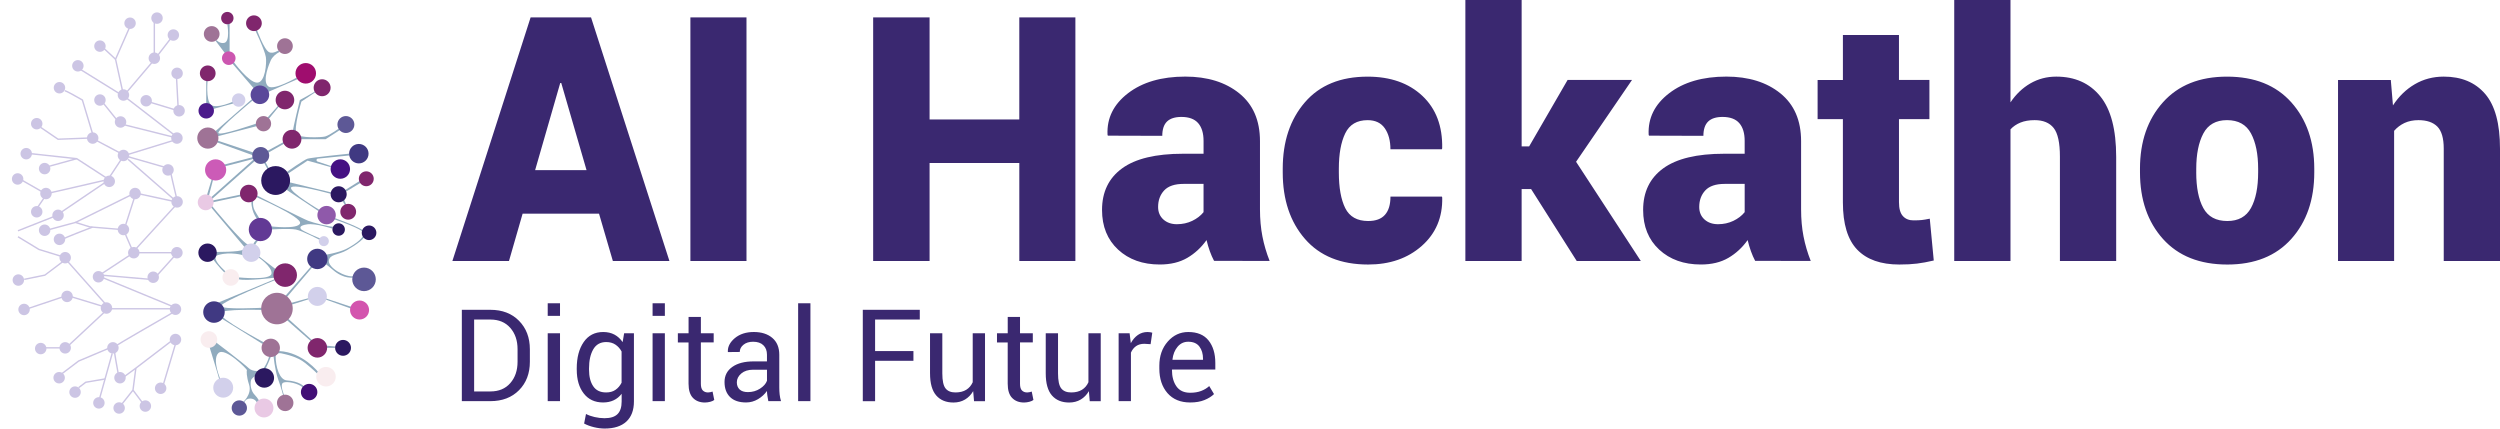 <?xml version="1.0" encoding="UTF-8"?> <svg xmlns="http://www.w3.org/2000/svg" width="210" height="36" viewBox="0 0 210 36" fill="none"><path d="M19.096 2.04C19.096 2.04 19.356 3.5 18.83 3.604C18.444 3.679 18.193 3.371 18.193 3.371L18.111 3.428L19.217 4.888L19.287 4.322V2.006L19.097 2.042L19.096 2.04ZM19.486 5.296L21.831 8.023L24.981 6.657L24.904 6.527C24.904 6.527 23.009 7.621 22.539 7.257C21.971 6.817 22.667 5.249 22.736 5.091C22.873 4.778 23.181 4.514 23.486 4.361L23.383 4.238C23.383 4.238 22.933 4.538 22.613 4.388C22.167 4.178 21.566 2.463 21.566 2.463H21.4C21.4 2.463 22.232 4.176 22.332 4.793C22.409 5.268 22.292 6.943 21.596 6.943C20.9 6.943 19.616 5.183 19.616 5.183L19.486 5.296ZM17.323 6.73V9.31L19.717 8.66L19.612 8.522C19.612 8.522 18.178 9.178 17.727 8.802C17.252 8.406 17.45 6.662 17.45 6.662L17.323 6.732V6.73ZM21.19 8.31L17.323 11.696L21.635 10.578L21.49 10.391C21.49 10.391 18.475 11.439 18.348 11.174C18.221 10.909 21.265 8.404 21.265 8.404L21.189 8.31H21.19ZM23.414 8.82L22.362 10.002L22.452 10.142L23.535 8.82M26.546 7.62C26.441 7.725 25.188 8.402 25.188 8.402C25.188 8.402 24.598 10.796 24.598 11.032C24.598 11.268 24.978 11.694 24.978 11.694H27.352L28.69 10.832L28.586 10.707C28.586 10.707 27.736 11.341 27.316 11.464C27.016 11.552 25.126 11.607 24.916 11.268C24.631 10.805 25.318 8.533 25.318 8.533L26.546 7.706V7.62ZM18.23 11.795L21.385 12.847L21.295 13.06L18.112 11.916M23.935 11.87L22.133 12.847L22.233 12.997L24 11.992M18.65 13.87L21.385 13.163V13.328L18.65 14.035M17.823 14.92L17.323 16.59H17.508L17.944 14.92M21.385 13.328L17.633 16.665L17.733 16.785L21.491 13.448M24.115 14.425C24.115 14.425 25.549 13.418 25.835 13.328C26.12 13.238 29.325 12.908 29.325 12.908L29.34 13.06L26.7 13.325C26.566 13.338 26.544 13.525 26.673 13.569L27.81 13.949L27.77 14.034L25.835 13.494L24.213 14.572L24.115 14.424V14.425ZM27.79 16.154L24.18 15.282L23.956 15.868L26.84 17.788L26.885 17.662C26.885 17.662 24.278 16.122 24.45 15.755C24.623 15.389 27.922 16.319 27.922 16.319L27.792 16.153L27.79 16.154ZM28.073 18.303C28.073 18.303 30.553 19.167 30.703 19.553C30.853 19.941 29.913 20.573 29.123 21.023C28.409 21.43 27.697 21.339 27.623 21.895C27.547 22.451 28.96 23.338 29.786 23.203L29.696 23.306C29.696 23.306 28.906 23.496 27.946 22.654C26.983 21.812 26.886 22.001 26.886 22.001L27.201 21.431C27.201 21.431 28.484 21.226 29.123 20.891C29.95 20.455 30.605 19.931 30.545 19.577C30.485 19.224 27.998 18.395 27.998 18.395L28.074 18.305L28.073 18.303Z" fill="#90ABBE"></path><path d="M21.49 16.375C21.49 16.375 25.414 18.363 25.88 18.543C26.345 18.723 27.644 19.045 27.98 19.045L27.923 19.205C27.923 19.205 26.506 18.739 25.803 18.845C25.098 18.949 25.195 19.157 25.318 19.28C25.441 19.403 26.841 20.047 26.991 20.047L26.887 20.169C26.887 20.169 25.414 19.385 24.843 19.279C24.273 19.175 22.615 19.279 22.615 19.279L22.695 19.009C22.695 19.009 25.039 19.299 25.205 18.756C25.371 18.213 21.492 16.536 21.492 16.536V16.374L21.49 16.375ZM17.808 17.296C17.808 17.296 20.478 20.576 20.908 20.576C20.904 20.576 20.588 20.813 20.588 20.813L17.702 17.386L17.808 17.296ZM21.636 20.06C21.636 20.06 21.25 20.346 21.25 20.677H21.385C21.385 20.677 21.452 20.432 21.715 20.167L21.635 20.061L21.636 20.06ZM21.716 21.504L23.153 22.607L23.083 23.324C23.083 23.324 20.746 23.624 20.067 23.464C20.003 23.464 20.087 23.304 20.087 23.304C20.087 23.304 22.707 23.571 22.805 22.994C22.905 22.414 21.637 21.564 21.637 21.564L21.716 21.504ZM18.92 22.962C18.92 22.962 18.206 22.272 17.837 21.67L18.079 21.16C18.079 21.16 20.184 21.188 20.445 20.957C20.513 20.949 20.392 21.43 20.392 21.43C20.392 21.43 19.362 21.124 18.338 21.415C17.543 21.64 19.046 22.888 19.046 22.888L18.92 22.962ZM23.035 23.466L18.095 25.516V26.434L22.045 28.884L22.202 28.779C22.202 28.779 18.387 26.756 18.487 26.311C18.575 25.919 22.202 26.041 22.202 26.041L22.106 25.848C22.106 25.848 18.574 26.042 18.574 25.698C18.574 25.351 23.152 23.512 23.152 23.512L23.035 23.464V23.466ZM26.108 22.406L23.88 24.96L23.957 25.126L26.27 22.406M24.346 25.472L25.969 25.032V25.126L24.345 25.636M27.262 25.126L29.482 25.919L29.589 25.801L27.261 25.031M24.045 26.84C24.128 26.922 26.165 28.703 26.165 28.703L26.269 28.628L24.134 26.704L24.044 26.839L24.045 26.84ZM27.383 29.034L28.203 29.109L28.149 29.219H27.382M18.44 31.95C18.44 31.86 17.546 28.973 17.546 28.973L17.993 28.643C17.993 28.643 20.55 30.583 20.89 30.923C21.23 31.263 21.935 31.175 22.032 31.077C22.13 30.979 22.482 30.481 22.618 29.885L22.743 29.992C22.743 29.992 22.321 31.036 22.175 31.182C22.028 31.33 21.175 31.604 21.085 31.949C20.995 32.294 21.085 32.853 21.381 33.149C21.678 33.445 21.867 33.841 21.867 33.841H21.597C21.597 33.841 21.461 33.477 21.01 33.477C20.558 33.477 20.466 33.932 20.466 33.932L20.348 33.842C20.348 33.842 21.205 33.149 20.918 32.294C20.695 31.624 20.704 31.134 20.746 31.092C20.786 31.052 18.896 29.106 18.339 29.664C17.782 30.222 18.544 31.934 18.544 31.934L18.439 31.948L18.44 31.95ZM26.766 31.288C26.766 31.288 25.442 29.588 23.466 29.491L22.968 29.816C22.968 29.816 23.084 31.093 23.354 31.83C23.624 32.565 23.804 33.287 23.804 33.287L23.88 33.227C23.88 33.227 23.474 32.295 23.79 32.145C24.106 31.995 25.098 32.205 25.458 32.567L25.533 32.465C25.533 32.465 25.176 32.025 24.063 31.951C23.489 31.877 23.153 30.861 23.153 29.888C23.153 29.888 23.233 29.592 23.639 29.683C24.044 29.773 24.961 29.953 25.637 30.495C26.313 31.037 26.657 31.392 26.657 31.392L26.765 31.29L26.766 31.288ZM20.326 16.32L17.703 16.875L17.763 17.018L20.393 16.454M22.133 13.6L22.513 14.273L22.613 14.2L22.233 13.494M30.268 15.163L28.855 16.049L28.971 16.153L30.389 15.296M28.69 16.785C28.8 16.895 29.055 17.385 29.055 17.385L29.123 17.295L28.855 16.65L28.689 16.785H28.69ZM21.28 16.785C21.28 16.785 21.175 17.262 21.385 17.662C21.595 18.062 21.873 18.452 21.873 18.452L21.701 18.528C21.701 18.528 21.114 17.938 21.115 16.918C21.145 16.888 21.28 16.785 21.28 16.785Z" fill="#90ABBE"></path><path d="M17.783 3.514C18.148 3.514 18.444 3.218 18.444 2.853C18.444 2.488 18.148 2.192 17.783 2.192C17.418 2.192 17.122 2.488 17.122 2.853C17.122 3.218 17.418 3.514 17.783 3.514Z" fill="#9F7396"></path><path d="M17.45 6.82C17.815 6.82 18.111 6.524 18.111 6.159C18.111 5.794 17.815 5.498 17.45 5.498C17.085 5.498 16.789 5.794 16.789 6.159C16.789 6.524 17.085 6.82 17.45 6.82Z" fill="#80266D"></path><path d="M20.048 8.965C20.358 8.965 20.61 8.713 20.61 8.403C20.61 8.093 20.358 7.841 20.048 7.841C19.738 7.841 19.486 8.093 19.486 8.403C19.486 8.713 19.738 8.965 20.048 8.965Z" fill="#D2D0EB"></path><path d="M17.323 9.957C17.682 9.957 17.973 9.666 17.973 9.307C17.973 8.948 17.682 8.657 17.323 8.657C16.964 8.657 16.673 8.948 16.673 9.307C16.673 9.666 16.964 9.957 17.323 9.957Z" fill="#4C1B8C"></path><path d="M22.133 11.033C22.488 11.033 22.775 10.746 22.775 10.391C22.775 10.037 22.488 9.749 22.133 9.749C21.779 9.749 21.491 10.037 21.491 10.391C21.491 10.746 21.779 11.033 22.133 11.033Z" fill="#9F7396"></path><path d="M21.901 13.772C22.294 13.772 22.613 13.453 22.613 13.06C22.613 12.667 22.294 12.348 21.901 12.348C21.508 12.348 21.189 12.667 21.189 13.06C21.189 13.453 21.508 13.772 21.901 13.772Z" fill="#5D5896"></path><path d="M29.055 11.173C29.448 11.173 29.767 10.854 29.767 10.461C29.767 10.068 29.448 9.749 29.055 9.749C28.662 9.749 28.343 10.068 28.343 10.461C28.343 10.854 28.662 11.173 29.055 11.173Z" fill="#5D5896"></path><path d="M30.142 13.726C30.593 13.726 30.959 13.36 30.959 12.909C30.959 12.458 30.593 12.092 30.142 12.092C29.691 12.092 29.325 12.458 29.325 12.909C29.325 13.36 29.691 13.726 30.142 13.726Z" fill="#403982"></path><path d="M28.587 15.017C29.038 15.017 29.404 14.651 29.404 14.2C29.404 13.749 29.038 13.383 28.587 13.383C28.136 13.383 27.77 13.749 27.77 14.2C27.77 14.651 28.136 15.017 28.587 15.017Z" fill="#451083"></path><path d="M28.447 16.995C28.82 16.995 29.123 16.692 29.123 16.319C29.123 15.946 28.82 15.643 28.447 15.643C28.074 15.643 27.771 15.946 27.771 16.319C27.771 16.692 28.074 16.995 28.447 16.995Z" fill="#2B1860"></path><path d="M30.768 15.643C31.114 15.643 31.394 15.363 31.394 15.017C31.394 14.671 31.114 14.391 30.768 14.391C30.422 14.391 30.142 14.671 30.142 15.017C30.142 15.363 30.422 15.643 30.768 15.643Z" fill="#80266D"></path><path d="M23.935 9.185C24.367 9.185 24.717 8.835 24.717 8.403C24.717 7.971 24.367 7.621 23.935 7.621C23.503 7.621 23.153 7.971 23.153 8.403C23.153 8.835 23.503 9.185 23.935 9.185Z" fill="#80266D"></path><path d="M21.831 8.744C22.263 8.744 22.613 8.394 22.613 7.962C22.613 7.53 22.263 7.18 21.831 7.18C21.399 7.18 21.049 7.53 21.049 7.962C21.049 8.394 21.399 8.744 21.831 8.744Z" fill="#5A489A"></path><path d="M17.459 12.488C17.95 12.488 18.349 12.089 18.349 11.598C18.349 11.107 17.95 10.708 17.459 10.708C16.967 10.708 16.569 11.107 16.569 11.598C16.569 12.089 16.967 12.488 17.459 12.488Z" fill="#9F7396"></path><path d="M18.112 15.163C18.604 15.163 19.002 14.764 19.002 14.273C19.002 13.781 18.604 13.383 18.112 13.383C17.621 13.383 17.222 13.781 17.222 14.273C17.222 14.764 17.621 15.163 18.112 15.163Z" fill="#CC5BB7"></path><path d="M23.153 16.375C23.822 16.375 24.365 15.832 24.365 15.163C24.365 14.494 23.822 13.951 23.153 13.951C22.483 13.951 21.941 14.494 21.941 15.163C21.941 15.832 22.483 16.375 23.153 16.375Z" fill="#2B1860"></path><path d="M25.683 7.022C26.159 7.022 26.546 6.636 26.546 6.159C26.546 5.682 26.159 5.296 25.683 5.296C25.206 5.296 24.82 5.682 24.82 6.159C24.82 6.636 25.206 7.022 25.683 7.022Z" fill="#9F0D6E"></path><path d="M17.277 17.662C17.645 17.662 17.943 17.364 17.943 16.996C17.943 16.628 17.645 16.33 17.277 16.33C16.909 16.33 16.611 16.628 16.611 16.996C16.611 17.364 16.909 17.662 17.277 17.662Z" fill="#E9C9E4"></path><path d="M20.897 16.996C21.305 16.996 21.636 16.665 21.636 16.257C21.636 15.849 21.305 15.518 20.897 15.518C20.489 15.518 20.158 15.849 20.158 16.257C20.158 16.665 20.489 16.996 20.897 16.996Z" fill="#80266D"></path><path d="M21.873 20.257C22.413 20.257 22.85 19.82 22.85 19.28C22.85 18.74 22.413 18.303 21.873 18.303C21.333 18.303 20.896 18.74 20.896 19.28C20.896 19.82 21.333 20.257 21.873 20.257Z" fill="#623995"></path><path d="M21.1 22C21.527 22 21.873 21.654 21.873 21.227C21.873 20.8 21.527 20.454 21.1 20.454C20.673 20.454 20.327 20.8 20.327 21.227C20.327 21.654 20.673 22 21.1 22Z" fill="#D2D0EB"></path><path d="M22.743 29.992C23.17 29.992 23.516 29.646 23.516 29.219C23.516 28.792 23.17 28.446 22.743 28.446C22.316 28.446 21.97 28.792 21.97 29.219C21.97 29.646 22.316 29.992 22.743 29.992Z" fill="#9F7396"></path><path d="M28.816 29.886C29.184 29.886 29.483 29.587 29.483 29.219C29.483 28.851 29.184 28.552 28.816 28.552C28.448 28.552 28.149 28.851 28.149 29.219C28.149 29.587 28.448 29.886 28.816 29.886Z" fill="#2B1860"></path><path d="M17.435 22C17.862 22 18.208 21.654 18.208 21.227C18.208 20.8 17.862 20.454 17.435 20.454C17.008 20.454 16.662 20.8 16.662 21.227C16.662 21.654 17.008 22 17.435 22Z" fill="#2B1860"></path><path d="M17.546 29.219C17.932 29.219 18.245 28.906 18.245 28.52C18.245 28.134 17.932 27.821 17.546 27.821C17.16 27.821 16.847 28.134 16.847 28.52C16.847 28.906 17.16 29.219 17.546 29.219Z" fill="#F9EDEF"></path><path d="M19.386 24.005C19.772 24.005 20.085 23.692 20.085 23.306C20.085 22.92 19.772 22.607 19.386 22.607C19 22.607 18.687 22.92 18.687 23.306C18.687 23.692 19 24.005 19.386 24.005Z" fill="#F9EDEF"></path><path d="M18.75 33.403C19.212 33.403 19.587 33.028 19.587 32.566C19.587 32.104 19.212 31.729 18.75 31.729C18.288 31.729 17.913 32.104 17.913 32.566C17.913 33.028 18.288 33.403 18.75 33.403Z" fill="#D2D0EB"></path><path d="M20.103 34.915C20.458 34.915 20.746 34.627 20.746 34.272C20.746 33.917 20.458 33.629 20.103 33.629C19.748 33.629 19.46 33.917 19.46 34.272C19.46 34.627 19.748 34.915 20.103 34.915Z" fill="#5D5896"></path><path d="M22.202 32.566C22.655 32.566 23.023 32.198 23.023 31.745C23.023 31.292 22.655 30.924 22.202 30.924C21.748 30.924 21.381 31.292 21.381 31.745C21.381 32.198 21.748 32.566 22.202 32.566Z" fill="#2B1860"></path><path d="M25.967 33.628C26.349 33.628 26.659 33.318 26.659 32.936C26.659 32.554 26.349 32.244 25.967 32.244C25.585 32.244 25.275 32.554 25.275 32.936C25.275 33.318 25.585 33.628 25.967 33.628Z" fill="#420F76"></path><path d="M23.957 34.534C24.339 34.534 24.649 34.224 24.649 33.842C24.649 33.46 24.339 33.15 23.957 33.15C23.575 33.15 23.265 33.46 23.265 33.842C23.265 34.224 23.575 34.534 23.957 34.534Z" fill="#9F7396"></path><path d="M27.383 32.464C27.836 32.464 28.204 32.096 28.204 31.643C28.204 31.19 27.836 30.822 27.383 30.822C26.93 30.822 26.562 31.19 26.562 31.643C26.562 32.096 26.93 32.464 27.383 32.464Z" fill="#F9EDEF"></path><path d="M26.659 30.04C27.112 30.04 27.48 29.672 27.48 29.219C27.48 28.766 27.112 28.398 26.659 28.398C26.206 28.398 25.838 28.766 25.838 29.219C25.838 29.672 26.206 30.04 26.659 30.04Z" fill="#80266D"></path><path d="M22.175 35.066C22.613 35.066 22.969 34.711 22.969 34.272C22.969 33.834 22.613 33.478 22.175 33.478C21.736 33.478 21.381 33.834 21.381 34.272C21.381 34.711 21.736 35.066 22.175 35.066Z" fill="#E9C9E4"></path><path d="M17.973 27.118C18.472 27.118 18.877 26.713 18.877 26.214C18.877 25.715 18.472 25.31 17.973 25.31C17.474 25.31 17.069 25.715 17.069 26.214C17.069 26.713 17.474 27.118 17.973 27.118Z" fill="#403982"></path><path d="M27.433 18.844C27.861 18.844 28.207 18.497 28.207 18.07C28.207 17.643 27.861 17.296 27.433 17.296C27.006 17.296 26.659 17.643 26.659 18.07C26.659 18.497 27.006 18.844 27.433 18.844Z" fill="#8F59AA"></path><path d="M29.25 18.453C29.617 18.453 29.914 18.156 29.914 17.789C29.914 17.422 29.617 17.125 29.25 17.125C28.883 17.125 28.586 17.422 28.586 17.789C28.586 18.156 28.883 18.453 29.25 18.453Z" fill="#80266D"></path><path d="M28.447 19.804C28.736 19.804 28.971 19.569 28.971 19.28C28.971 18.991 28.736 18.756 28.447 18.756C28.157 18.756 27.923 18.991 27.923 19.28C27.923 19.569 28.157 19.804 28.447 19.804Z" fill="#2B1860"></path><path d="M31.001 20.168C31.34 20.168 31.615 19.893 31.615 19.554C31.615 19.215 31.34 18.94 31.001 18.94C30.662 18.94 30.387 19.215 30.387 19.554C30.387 19.893 30.662 20.168 31.001 20.168Z" fill="#2B1860"></path><path d="M24.526 12.488C24.963 12.488 25.318 12.133 25.318 11.696C25.318 11.259 24.963 10.904 24.526 10.904C24.088 10.904 23.734 11.259 23.734 11.696C23.734 12.133 24.088 12.488 24.526 12.488Z" fill="#80266D"></path><path d="M27.058 8.083C27.452 8.083 27.771 7.764 27.771 7.37C27.771 6.976 27.452 6.657 27.058 6.657C26.664 6.657 26.345 6.976 26.345 7.37C26.345 7.764 26.664 8.083 27.058 8.083Z" fill="#80266D"></path><path d="M19.216 5.458C19.531 5.458 19.787 5.202 19.787 4.887C19.787 4.572 19.531 4.316 19.216 4.316C18.901 4.316 18.645 4.572 18.645 4.887C18.645 5.202 18.901 5.458 19.216 5.458Z" fill="#CC56B0"></path><path d="M21.33 2.612C21.695 2.612 21.991 2.316 21.991 1.951C21.991 1.586 21.695 1.29 21.33 1.29C20.965 1.29 20.669 1.586 20.669 1.951C20.669 2.316 20.965 2.612 21.33 2.612Z" fill="#80266D"></path><path d="M23.935 4.536C24.3 4.536 24.596 4.24 24.596 3.875C24.596 3.51 24.3 3.214 23.935 3.214C23.57 3.214 23.274 3.51 23.274 3.875C23.274 4.24 23.57 4.536 23.935 4.536Z" fill="#9F7396"></path><path d="M19.096 2.042C19.384 2.042 19.617 1.809 19.617 1.521C19.617 1.233 19.384 1 19.096 1C18.808 1 18.575 1.233 18.575 1.521C18.575 1.809 18.808 2.042 19.096 2.042Z" fill="#80266D"></path><path d="M27.202 20.677C27.434 20.677 27.623 20.488 27.623 20.256C27.623 20.023 27.434 19.835 27.202 19.835C26.969 19.835 26.781 20.023 26.781 20.256C26.781 20.488 26.969 20.677 27.202 20.677Z" fill="#D2D0EB"></path><path d="M26.659 22.607C27.132 22.607 27.516 22.223 27.516 21.75C27.516 21.277 27.132 20.893 26.659 20.893C26.186 20.893 25.802 21.277 25.802 21.75C25.802 22.223 26.186 22.607 26.659 22.607Z" fill="#403982"></path><path d="M30.578 24.455C31.124 24.455 31.567 24.012 31.567 23.466C31.567 22.92 31.124 22.477 30.578 22.477C30.032 22.477 29.589 22.92 29.589 23.466C29.589 24.012 30.032 24.455 30.578 24.455Z" fill="#5D5896"></path><path d="M30.203 26.84C30.644 26.84 31.002 26.482 31.002 26.041C31.002 25.6 30.644 25.242 30.203 25.242C29.762 25.242 29.404 25.6 29.404 26.041C29.404 26.482 29.762 26.84 30.203 26.84Z" fill="#D354AE"></path><path d="M26.659 25.697C27.1 25.697 27.458 25.339 27.458 24.898C27.458 24.457 27.1 24.099 26.659 24.099C26.218 24.099 25.86 24.457 25.86 24.898C25.86 25.339 26.218 25.697 26.659 25.697Z" fill="#D2D0EB"></path><path d="M23.957 24.099C24.503 24.099 24.946 23.656 24.946 23.11C24.946 22.564 24.503 22.121 23.957 22.121C23.411 22.121 22.968 22.564 22.968 23.11C22.968 23.656 23.411 24.099 23.957 24.099Z" fill="#80266D"></path><path d="M23.265 27.243C23.996 27.243 24.589 26.65 24.589 25.919C24.589 25.188 23.996 24.595 23.265 24.595C22.534 24.595 21.941 25.188 21.941 25.919C21.941 26.65 22.534 27.243 23.265 27.243Z" fill="#9F7396"></path><path d="M13.733 32.48L13.618 32.447L14.728 28.727L14.558 28.597L11.448 30.971L10.465 31.693L10.395 31.596L11.375 30.876L14.557 28.446L14.867 28.681" fill="#CCC5E4"></path><path d="M11.924 33.878L11.108 32.788L11.351 30.916L11.471 30.931L11.234 32.755L12.021 33.807" fill="#CCC5E4"></path><path d="M11.122 32.733L11.216 32.808L10.296 33.97L10.201 33.895L11.122 32.733ZM6.638 32.614L6.565 32.518L7.178 32.053L8.836 31.77L8.856 31.888L7.228 32.166" fill="#CCC5E4"></path><path d="M9.368 29.67L9.484 29.702L8.422 33.495L8.306 33.463L9.368 29.67ZM9.89 31.5C9.854 31.308 9.547 29.626 9.547 29.49H9.667C9.667 29.585 9.87 30.73 10.007 31.478L9.889 31.498L9.89 31.5ZM5.235 31.437L5.163 31.341L6.578 30.271L9.203 29.164L9.25 29.274L6.632 30.38M9.82 29.068L9.736 28.981C9.832 28.886 13.828 26.583 14.628 26.123L14.688 26.227C13.374 26.983 9.938 28.967 9.818 29.069L9.82 29.068ZM9.307 25.875H14.537V25.995H9.307V25.875ZM8.685 26.212L8.767 26.3L5.802 29.066L5.72 28.978L8.685 26.212ZM3.776 29.158H5.2V29.278H3.775L3.776 29.158ZM5.32 24.86L5.36 24.973L2.373 25.976L2.335 25.863L5.32 24.86ZM5.977 24.86L8.743 25.7L8.708 25.815L5.943 24.975L5.977 24.86ZM8.608 23.25L14.558 25.7L14.513 25.812L8.563 23.36L8.608 23.25ZM8.512 23.05L12.62 23.406L12.61 23.526L8.5 23.17L8.512 23.05ZM13.26 23.15L13.17 23.07L14.574 21.507L14.352 21.287H11.562V21.167H14.402L14.74 21.502M10.978 21.318L11.044 21.418L8.619 23.011L8.552 22.911L10.978 21.318ZM5.724 21.92L8.941 25.538L8.851 25.618L5.636 21.998L5.724 21.92ZM2.045 23.525L2.021 23.407L3.751 23.054L5.404 21.802L5.477 21.898L3.789 23.168M5.322 21.647L3.244 21.007L1.481 19.937L1.544 19.835L3.3 20.9L5.357 21.532M14.774 17.14L14.864 17.22L11.434 20.975L11.347 20.895L14.774 17.14ZM11.036 20.98C10.786 20.42 10.37 19.466 10.37 19.385H10.49H10.43L10.49 19.38C10.504 19.464 10.9 20.377 11.146 20.932L11.036 20.982V20.98ZM11.212 16.65L11.327 16.687L10.615 18.902L10.501 18.866L11.212 16.65ZM11.574 16.198L14.55 16.841L14.525 16.961L11.549 16.316L11.574 16.198ZM10.184 19.34L7.526 19.116L6.34 18.746L4.153 19.338L4.121 19.221L6.343 18.621L7.556 19.001L10.196 19.221" fill="#CCC5E4"></path><path d="M5.38 20.106L5.297 20.019C5.387 19.929 7.192 19.231 7.743 19.019L7.786 19.132C6.906 19.47 5.472 20.032 5.38 20.105V20.106ZM10.983 16.32L11.036 16.43L6.366 18.738L6.314 18.631L10.983 16.32ZM10.8 13.338L14.696 16.74L14.616 16.83L10.72 13.43L10.8 13.338ZM14.76 16.592C14.646 16.116 14.276 14.556 14.276 14.475H14.396H14.336L14.396 14.473C14.402 14.553 14.686 15.767 14.876 16.563L14.759 16.593L14.76 16.592ZM10.776 13.106L13.812 13.978L13.779 14.093L10.742 13.221L10.776 13.106ZM4.635 18.086L4.679 18.198L1.532 19.44L1.488 19.33L4.635 18.086ZM8.862 15.232L8.929 15.332L5.231 17.838L5.163 17.738L8.862 15.232ZM3.135 17.563L3.035 17.495L3.92 16.203L8.712 15.103L8.739 15.221L3.992 16.311M1.782 15.032L3.586 16.066L3.526 16.17L1.723 15.136L1.782 15.032ZM8.864 14.972L6.42 13.387L2.57 12.97L2.582 12.85L6.464 13.27L6.476 13.278L8.93 14.87" fill="#CCC5E4"></path><path d="M6.425 13.27L6.457 13.386L3.893 14.093L3.861 13.977L6.425 13.27ZM10.138 13.35L10.238 13.417L9.278 14.87L9.178 14.804L10.138 13.35ZM14.56 11.738L14.596 11.852L10.688 13.054L10.653 12.939L14.56 11.738ZM7.933 11.642L10.218 12.856L10.162 12.962L7.877 11.748L7.933 11.642ZM4.86 11.756L3.392 10.758L3.459 10.658L4.895 11.635L7.42 11.538L7.426 11.658M7.707 11.22L6.872 8.443C6.242 8.077 5.532 7.689 5.438 7.681L5.44 7.561C5.585 7.561 6.635 8.166 6.953 8.351L6.973 8.364L7.823 11.186L7.707 11.22ZM14.522 11.568L10.034 10.444L8.629 8.694L8.722 8.62L10.102 10.337L14.552 11.451M10.596 8.135L14.693 11.301L14.62 11.397L10.523 8.231L10.596 8.135ZM6.633 5.687L10.22 7.91L10.157 8.013L6.57 5.79L6.633 5.687ZM10.605 7.88L10.515 7.802L12.948 4.938L14.308 3.178L14.404 3.25L13.042 5.014" fill="#CCC5E4"></path><path d="M12.904 1.83H13.024V4.888H12.904V1.83ZM10.23 7.633L9.645 4.97L10.815 2.308L10.925 2.356L9.77 4.983L10.348 7.608" fill="#CCC5E4"></path><path d="M8.716 3.97L9.748 4.933L9.668 5.021L8.634 4.061L8.716 3.97ZM15.043 9.39L12.44 8.6L12.476 8.485L14.913 9.223L14.758 6.301L14.878 6.294" fill="#CCC5E4"></path><path d="M12.211 34.59C12.477 34.59 12.692 34.375 12.692 34.109C12.692 33.843 12.477 33.628 12.211 33.628C11.945 33.628 11.73 33.843 11.73 34.109C11.73 34.375 11.945 34.59 12.211 34.59Z" fill="#CCC5E4"></path><path d="M13.494 33.095C13.76 33.095 13.975 32.88 13.975 32.614C13.975 32.348 13.76 32.133 13.494 32.133C13.229 32.133 13.013 32.348 13.013 32.614C13.013 32.88 13.229 33.095 13.494 33.095Z" fill="#CCC5E4"></path><path d="M10.007 34.753C10.273 34.753 10.488 34.538 10.488 34.272C10.488 34.006 10.273 33.791 10.007 33.791C9.741 33.791 9.526 34.006 9.526 34.272C9.526 34.538 9.741 34.753 10.007 34.753Z" fill="#CCC5E4"></path><path d="M8.307 34.323C8.573 34.323 8.788 34.108 8.788 33.842C8.788 33.576 8.573 33.361 8.307 33.361C8.042 33.361 7.826 33.576 7.826 33.842C7.826 34.108 8.042 34.323 8.307 34.323Z" fill="#CCC5E4"></path><path d="M10.079 32.21C10.345 32.21 10.56 31.995 10.56 31.729C10.56 31.463 10.345 31.248 10.079 31.248C9.813 31.248 9.598 31.463 9.598 31.729C9.598 31.995 9.813 32.21 10.079 32.21Z" fill="#CCC5E4"></path><path d="M14.74 29.001C15.005 29.001 15.221 28.786 15.221 28.52C15.221 28.254 15.005 28.039 14.74 28.039C14.474 28.039 14.259 28.254 14.259 28.52C14.259 28.786 14.474 29.001 14.74 29.001Z" fill="#CCC5E4"></path><path d="M6.304 33.417C6.57 33.417 6.785 33.202 6.785 32.936C6.785 32.67 6.57 32.455 6.304 32.455C6.039 32.455 5.823 32.67 5.823 32.936C5.823 33.202 6.039 33.417 6.304 33.417Z" fill="#CCC5E4"></path><path d="M4.968 32.21C5.233 32.21 5.449 31.995 5.449 31.729C5.449 31.463 5.233 31.248 4.968 31.248C4.702 31.248 4.487 31.463 4.487 31.729C4.487 31.995 4.702 32.21 4.968 32.21Z" fill="#CCC5E4"></path><path d="M9.485 29.7C9.751 29.7 9.966 29.485 9.966 29.219C9.966 28.953 9.751 28.738 9.485 28.738C9.219 28.738 9.004 28.953 9.004 29.219C9.004 29.485 9.219 29.7 9.485 29.7Z" fill="#CCC5E4"></path><path d="M14.74 26.457C15.005 26.457 15.221 26.242 15.221 25.976C15.221 25.71 15.005 25.495 14.74 25.495C14.474 25.495 14.259 25.71 14.259 25.976C14.259 26.242 14.474 26.457 14.74 26.457Z" fill="#CCC5E4"></path><path d="M5.476 29.7C5.742 29.7 5.957 29.485 5.957 29.219C5.957 28.953 5.742 28.738 5.476 28.738C5.21 28.738 4.995 28.953 4.995 29.219C4.995 29.485 5.21 29.7 5.476 29.7Z" fill="#CCC5E4"></path><path d="M3.419 29.76C3.685 29.76 3.9 29.545 3.9 29.279C3.9 29.013 3.685 28.798 3.419 28.798C3.153 28.798 2.938 29.013 2.938 29.279C2.938 29.545 3.153 29.76 3.419 29.76Z" fill="#CCC5E4"></path><path d="M8.941 26.356C9.207 26.356 9.422 26.141 9.422 25.875C9.422 25.609 9.207 25.394 8.941 25.394C8.675 25.394 8.46 25.609 8.46 25.875C8.46 26.141 8.675 26.356 8.941 26.356Z" fill="#CCC5E4"></path><path d="M12.869 23.769C13.135 23.769 13.35 23.554 13.35 23.288C13.35 23.022 13.135 22.807 12.869 22.807C12.604 22.807 12.388 23.022 12.388 23.288C12.388 23.554 12.604 23.769 12.869 23.769Z" fill="#CCC5E4"></path><path d="M14.862 21.708C15.127 21.708 15.343 21.493 15.343 21.227C15.343 20.961 15.127 20.746 14.862 20.746C14.596 20.746 14.381 20.961 14.381 21.227C14.381 21.493 14.596 21.708 14.862 21.708Z" fill="#CCC5E4"></path><path d="M8.272 23.73C8.538 23.73 8.753 23.515 8.753 23.249C8.753 22.983 8.538 22.768 8.272 22.768C8.006 22.768 7.791 22.983 7.791 23.249C7.791 23.515 8.006 23.73 8.272 23.73Z" fill="#CCC5E4"></path><path d="M5.635 25.379C5.9 25.379 6.116 25.164 6.116 24.898C6.116 24.632 5.9 24.417 5.635 24.417C5.369 24.417 5.154 24.632 5.154 24.898C5.154 25.164 5.369 25.379 5.635 25.379Z" fill="#CCC5E4"></path><path d="M2.021 26.476C2.287 26.476 2.502 26.261 2.502 25.995C2.502 25.729 2.287 25.514 2.021 25.514C1.755 25.514 1.54 25.729 1.54 25.995C1.54 26.261 1.755 26.476 2.021 26.476Z" fill="#CCC5E4"></path><path d="M1.54 24.006C1.806 24.006 2.021 23.791 2.021 23.525C2.021 23.259 1.806 23.044 1.54 23.044C1.274 23.044 1.059 23.259 1.059 23.525C1.059 23.791 1.274 24.006 1.54 24.006Z" fill="#CCC5E4"></path><path d="M5.476 22.128C5.742 22.128 5.957 21.913 5.957 21.647C5.957 21.381 5.742 21.166 5.476 21.166C5.21 21.166 4.995 21.381 4.995 21.647C4.995 21.913 5.21 22.128 5.476 22.128Z" fill="#CCC5E4"></path><path d="M11.238 21.708C11.504 21.708 11.719 21.493 11.719 21.227C11.719 20.961 11.504 20.746 11.238 20.746C10.972 20.746 10.757 20.961 10.757 21.227C10.757 21.493 10.972 21.708 11.238 21.708Z" fill="#CCC5E4"></path><path d="M10.369 19.761C10.635 19.761 10.85 19.546 10.85 19.28C10.85 19.014 10.635 18.799 10.369 18.799C10.104 18.799 9.888 19.014 9.888 19.28C9.888 19.546 10.104 19.761 10.369 19.761Z" fill="#CCC5E4"></path><path d="M14.876 17.44C15.142 17.44 15.357 17.225 15.357 16.959C15.357 16.693 15.142 16.478 14.876 16.478C14.61 16.478 14.395 16.693 14.395 16.959C14.395 17.225 14.61 17.44 14.876 17.44Z" fill="#CCC5E4"></path><path d="M11.347 16.738C11.613 16.738 11.828 16.523 11.828 16.257C11.828 15.991 11.613 15.776 11.347 15.776C11.082 15.776 10.866 15.991 10.866 16.257C10.866 16.523 11.082 16.738 11.347 16.738Z" fill="#CCC5E4"></path><path d="M4.995 20.587C5.261 20.587 5.476 20.372 5.476 20.106C5.476 19.84 5.261 19.625 4.995 19.625C4.73 19.625 4.514 19.84 4.514 20.106C4.514 20.372 4.73 20.587 4.995 20.587Z" fill="#CCC5E4"></path><path d="M3.748 19.82C4.014 19.82 4.229 19.605 4.229 19.339C4.229 19.073 4.014 18.858 3.748 18.858C3.482 18.858 3.267 19.073 3.267 19.339C3.267 19.605 3.482 19.82 3.748 19.82Z" fill="#CCC5E4"></path><path d="M4.876 18.568C5.142 18.568 5.357 18.353 5.357 18.087C5.357 17.821 5.142 17.606 4.876 17.606C4.61 17.606 4.395 17.821 4.395 18.087C4.395 18.353 4.61 18.568 4.876 18.568Z" fill="#CCC5E4"></path><path d="M9.177 15.713C9.442 15.713 9.658 15.498 9.658 15.232C9.658 14.966 9.442 14.751 9.177 14.751C8.911 14.751 8.696 14.966 8.696 15.232C8.696 15.498 8.911 15.713 9.177 15.713Z" fill="#CCC5E4"></path><path d="M3.085 18.27C3.351 18.27 3.566 18.055 3.566 17.789C3.566 17.523 3.351 17.308 3.085 17.308C2.819 17.308 2.604 17.523 2.604 17.789C2.604 18.055 2.819 18.27 3.085 18.27Z" fill="#CCC5E4"></path><path d="M3.861 16.738C4.127 16.738 4.342 16.523 4.342 16.257C4.342 15.991 4.127 15.776 3.861 15.776C3.595 15.776 3.38 15.991 3.38 16.257C3.38 16.523 3.595 16.738 3.861 16.738Z" fill="#CCC5E4"></path><path d="M1.481 15.513C1.747 15.513 1.962 15.298 1.962 15.032C1.962 14.766 1.747 14.551 1.481 14.551C1.215 14.551 1 14.766 1 15.032C1 15.298 1.215 15.513 1.481 15.513Z" fill="#CCC5E4"></path><path d="M3.748 14.643C4.014 14.643 4.229 14.428 4.229 14.162C4.229 13.896 4.014 13.681 3.748 13.681C3.482 13.681 3.267 13.896 3.267 14.162C3.267 14.428 3.482 14.643 3.748 14.643Z" fill="#CCC5E4"></path><path d="M2.203 13.39C2.469 13.39 2.684 13.175 2.684 12.909C2.684 12.643 2.469 12.428 2.203 12.428C1.938 12.428 1.722 12.643 1.722 12.909C1.722 13.175 1.938 13.39 2.203 13.39Z" fill="#CCC5E4"></path><path d="M3.085 10.872C3.351 10.872 3.566 10.657 3.566 10.391C3.566 10.125 3.351 9.91 3.085 9.91C2.819 9.91 2.604 10.125 2.604 10.391C2.604 10.657 2.819 10.872 3.085 10.872Z" fill="#CCC5E4"></path><path d="M7.786 12.079C8.052 12.079 8.267 11.864 8.267 11.598C8.267 11.332 8.052 11.117 7.786 11.117C7.521 11.117 7.305 11.332 7.305 11.598C7.305 11.864 7.521 12.079 7.786 12.079Z" fill="#CCC5E4"></path><path d="M10.369 13.541C10.635 13.541 10.85 13.326 10.85 13.06C10.85 12.794 10.635 12.579 10.369 12.579C10.104 12.579 9.888 12.794 9.888 13.06C9.888 13.326 10.104 13.541 10.369 13.541Z" fill="#CCC5E4"></path><path d="M14.114 14.754C14.38 14.754 14.595 14.539 14.595 14.273C14.595 14.007 14.38 13.792 14.114 13.792C13.848 13.792 13.633 14.007 13.633 14.273C13.633 14.539 13.848 14.754 14.114 14.754Z" fill="#CCC5E4"></path><path d="M14.862 12.079C15.127 12.079 15.343 11.864 15.343 11.598C15.343 11.332 15.127 11.117 14.862 11.117C14.596 11.117 14.381 11.332 14.381 11.598C14.381 11.864 14.596 12.079 14.862 12.079Z" fill="#CCC5E4"></path><path d="M10.126 10.728C10.392 10.728 10.607 10.513 10.607 10.247C10.607 9.981 10.392 9.766 10.126 9.766C9.86 9.766 9.645 9.981 9.645 10.247C9.645 10.513 9.86 10.728 10.126 10.728Z" fill="#CCC5E4"></path><path d="M8.395 8.884C8.661 8.884 8.876 8.669 8.876 8.403C8.876 8.137 8.661 7.922 8.395 7.922C8.129 7.922 7.914 8.137 7.914 8.403C7.914 8.669 8.129 8.884 8.395 8.884Z" fill="#CCC5E4"></path><path d="M4.995 7.851C5.261 7.851 5.476 7.636 5.476 7.37C5.476 7.104 5.261 6.889 4.995 6.889C4.73 6.889 4.514 7.104 4.514 7.37C4.514 7.636 4.73 7.851 4.995 7.851Z" fill="#CCC5E4"></path><path d="M6.541 6.009C6.807 6.009 7.022 5.794 7.022 5.528C7.022 5.262 6.807 5.047 6.541 5.047C6.275 5.047 6.06 5.262 6.06 5.528C6.06 5.794 6.275 6.009 6.541 6.009Z" fill="#CCC5E4"></path><path d="M10.369 8.463C10.635 8.463 10.85 8.248 10.85 7.982C10.85 7.716 10.635 7.501 10.369 7.501C10.104 7.501 9.888 7.716 9.888 7.982C9.888 8.248 10.104 8.463 10.369 8.463Z" fill="#CCC5E4"></path><path d="M12.278 8.944C12.543 8.944 12.759 8.729 12.759 8.463C12.759 8.197 12.543 7.982 12.278 7.982C12.012 7.982 11.797 8.197 11.797 8.463C11.797 8.729 12.012 8.944 12.278 8.944Z" fill="#CCC5E4"></path><path d="M15.043 9.788C15.309 9.788 15.524 9.573 15.524 9.307C15.524 9.041 15.309 8.826 15.043 8.826C14.777 8.826 14.562 9.041 14.562 9.307C14.562 9.573 14.777 9.788 15.043 9.788Z" fill="#CCC5E4"></path><path d="M14.876 6.64C15.142 6.64 15.357 6.425 15.357 6.159C15.357 5.893 15.142 5.678 14.876 5.678C14.61 5.678 14.395 5.893 14.395 6.159C14.395 6.425 14.61 6.64 14.876 6.64Z" fill="#CCC5E4"></path><path d="M12.964 5.37C13.23 5.37 13.445 5.155 13.445 4.889C13.445 4.623 13.23 4.408 12.964 4.408C12.698 4.408 12.483 4.623 12.483 4.889C12.483 5.155 12.698 5.37 12.964 5.37Z" fill="#CCC5E4"></path><path d="M14.562 3.424C14.828 3.424 15.043 3.209 15.043 2.943C15.043 2.677 14.828 2.462 14.562 2.462C14.296 2.462 14.081 2.677 14.081 2.943C14.081 3.209 14.296 3.424 14.562 3.424Z" fill="#CCC5E4"></path><path d="M13.189 2.002C13.455 2.002 13.67 1.787 13.67 1.521C13.67 1.255 13.455 1.04 13.189 1.04C12.923 1.04 12.708 1.255 12.708 1.521C12.708 1.787 12.923 2.002 13.189 2.002Z" fill="#CCC5E4"></path><path d="M10.925 2.432C11.191 2.432 11.406 2.217 11.406 1.951C11.406 1.685 11.191 1.47 10.925 1.47C10.659 1.47 10.444 1.685 10.444 1.951C10.444 2.217 10.659 2.432 10.925 2.432Z" fill="#CCC5E4"></path><path d="M8.395 4.356C8.661 4.356 8.876 4.141 8.876 3.875C8.876 3.609 8.661 3.394 8.395 3.394C8.129 3.394 7.914 3.609 7.914 3.875C7.914 4.141 8.129 4.356 8.395 4.356Z" fill="#CCC5E4"></path><path d="M50.318 17.947H43.9L42.754 21.924H38L44.572 1.46H49.647L56.232 21.924H51.48L50.318 17.947ZM44.948 14.293H49.27L47.145 6.97H47.06L44.95 14.293H44.948ZM62.705 21.924H57.993V1.46H62.705V21.924ZM90.332 21.924H85.622V13.69H78.085V21.924H73.345V1.46H78.085V10.034H85.621V1.46H90.333L90.332 21.924ZM101.98 21.91C101.85 21.666 101.73 21.395 101.623 21.095C101.515 20.795 101.425 20.485 101.35 20.167C100.902 20.795 100.362 21.294 99.728 21.663C99.094 22.033 98.325 22.218 97.421 22.218C95.987 22.218 94.821 21.801 93.921 20.968C93.021 20.133 92.571 19.023 92.571 17.636C92.571 16.128 93.131 14.963 94.255 14.144C95.379 13.325 97.085 12.914 99.379 12.914H101.099V11.832C101.099 11.186 100.947 10.689 100.645 10.342C100.342 9.996 99.873 9.822 99.239 9.822C98.699 9.822 98.295 9.952 98.029 10.208C97.765 10.466 97.631 10.868 97.631 11.41L93.059 11.396L93.032 11.311C92.968 9.926 93.54 8.766 94.752 7.834C95.964 6.902 97.567 6.434 99.562 6.434C101.426 6.434 102.938 6.904 104.098 7.84C105.258 8.776 105.838 10.116 105.838 11.858V17.592C105.838 18.407 105.908 19.162 106.042 19.855C106.177 20.548 106.379 21.237 106.65 21.921L101.98 21.91ZM98.862 18.833C99.328 18.833 99.757 18.739 100.148 18.553C100.54 18.363 100.856 18.121 101.098 17.821V15.447H99.421C98.676 15.447 98.133 15.63 97.791 15.995C97.451 16.361 97.281 16.825 97.281 17.387C97.281 17.817 97.429 18.167 97.721 18.434C98.016 18.7 98.396 18.834 98.863 18.834L98.862 18.833ZM114.926 18.565C115.559 18.565 116.03 18.392 116.336 18.045C116.646 17.698 116.799 17.188 116.799 16.513H121.119L121.146 16.598C121.183 18.256 120.612 19.608 119.433 20.653C118.253 21.698 116.75 22.22 114.923 22.22C112.63 22.22 110.863 21.503 109.618 20.07C108.372 18.636 107.75 16.776 107.75 14.49V14.167C107.75 11.89 108.37 10.033 109.61 8.595C110.848 7.157 112.605 6.438 114.88 6.438C116.8 6.438 118.334 6.978 119.48 8.054C120.626 9.132 121.18 10.598 121.144 12.454L121.116 12.537H116.796C116.796 11.817 116.636 11.227 116.321 10.773C116.004 10.319 115.524 10.093 114.881 10.093C113.985 10.093 113.358 10.463 112.999 11.203C112.641 11.943 112.463 12.931 112.463 14.167V14.49C112.463 15.764 112.643 16.762 113 17.483C113.362 18.205 114.003 18.565 114.926 18.565ZM128.613 15.88H127.817V21.924H123.091V0H127.818V12.297H128.448L131.678 6.717H137.088L132.39 13.589L137.827 21.922H132.444L128.613 15.88ZM147.432 21.91C147.302 21.666 147.182 21.395 147.076 21.095C146.968 20.795 146.878 20.485 146.803 20.167C146.355 20.795 145.815 21.294 145.181 21.663C144.548 22.033 143.779 22.218 142.875 22.218C141.44 22.218 140.273 21.801 139.373 20.968C138.473 20.133 138.023 19.023 138.023 17.636C138.023 16.128 138.585 14.963 139.708 14.144C140.831 13.325 142.538 12.914 144.832 12.914H146.552V11.832C146.552 11.186 146.402 10.689 146.099 10.342C145.796 9.996 145.327 9.822 144.693 9.822C144.153 9.822 143.75 9.952 143.485 10.208C143.22 10.466 143.085 10.868 143.085 11.41L138.515 11.396L138.487 11.311C138.422 9.926 138.994 8.766 140.207 7.834C141.417 6.902 143.021 6.434 145.017 6.434C146.88 6.434 148.392 6.904 149.552 7.84C150.712 8.776 151.292 10.116 151.292 11.858V17.592C151.292 18.407 151.36 19.162 151.495 19.855C151.63 20.548 151.832 21.237 152.103 21.921L147.435 21.911L147.432 21.91ZM144.315 18.833C144.781 18.833 145.21 18.739 145.601 18.553C145.994 18.363 146.311 18.121 146.553 17.821V15.447H144.875C144.129 15.447 143.585 15.63 143.245 15.995C142.905 16.361 142.735 16.825 142.735 17.387C142.735 17.817 142.882 18.167 143.175 18.434C143.47 18.7 143.849 18.833 144.315 18.833ZM159.513 2.937V6.717H162.071V10.007H159.514V16.977C159.514 17.521 159.624 17.912 159.844 18.151C160.061 18.391 160.358 18.511 160.731 18.511C161.029 18.511 161.264 18.501 161.437 18.481C161.609 18.463 161.831 18.426 162.101 18.369L162.436 21.882C161.916 22.005 161.443 22.092 161.024 22.142C160.604 22.194 160.111 22.22 159.542 22.22C157.987 22.22 156.807 21.803 156.006 20.97C155.204 20.135 154.803 18.814 154.803 17.006V10.006H152.679V6.72H154.804V2.94H159.517L159.513 2.937ZM168.88 8.6C169.337 7.917 169.895 7.385 170.55 7.006C171.208 6.626 171.933 6.436 172.726 6.436C174.292 6.436 175.522 6.986 176.416 8.082C177.313 9.178 177.759 10.878 177.759 13.182V21.925H173.033V13.155C173.033 11.993 172.858 11.192 172.509 10.752C172.159 10.312 171.626 10.092 170.909 10.092C170.451 10.092 170.055 10.16 169.719 10.296C169.385 10.432 169.105 10.622 168.881 10.866V21.926H164.155V0H168.881L168.88 8.6ZM179.758 14.18C179.758 11.895 180.4 10.033 181.688 8.594C182.974 7.156 184.768 6.437 187.071 6.437C189.384 6.437 191.181 7.157 192.469 8.594C193.755 10.034 194.399 11.894 194.399 14.181V14.477C194.399 16.773 193.755 18.637 192.469 20.071C191.182 21.504 189.393 22.221 187.099 22.221C184.779 22.221 182.976 21.504 181.689 20.071C180.402 18.637 179.759 16.773 179.759 14.477V14.182L179.758 14.18ZM184.483 14.475C184.483 15.749 184.681 16.75 185.077 17.475C185.474 18.202 186.147 18.565 187.097 18.565C188.021 18.565 188.683 18.2 189.084 17.469C189.484 16.737 189.684 15.739 189.684 14.475V14.18C189.684 12.944 189.484 11.953 189.084 11.208C188.684 10.463 188.012 10.091 187.071 10.091C186.141 10.091 185.476 10.467 185.079 11.216C184.683 11.966 184.485 12.954 184.485 14.181V14.476L184.483 14.475ZM200.828 6.718L201.008 8.854C201.503 8.094 202.114 7.502 202.841 7.076C203.569 6.65 204.381 6.436 205.275 6.436C206.755 6.436 207.915 6.919 208.748 7.884C209.582 8.849 210 10.386 210 12.494V21.924H205.274V12.48C205.274 11.61 205.094 10.993 204.736 10.632C204.376 10.272 203.848 10.092 203.149 10.092C202.709 10.092 202.321 10.172 201.979 10.33C201.639 10.49 201.349 10.71 201.106 10.99V21.924H196.394V6.718H200.827H200.828Z" fill="#3A2870"></path><path d="M38.794 33.697V26.024H41.194C42.192 26.024 42.994 26.332 43.599 26.949C44.204 27.565 44.509 28.361 44.509 29.339V30.386C44.509 31.366 44.205 32.164 43.599 32.776C42.992 33.389 42.189 33.696 41.194 33.696L38.794 33.697ZM39.827 32.881H41.195C41.902 32.881 42.458 32.648 42.865 32.181C43.272 31.715 43.475 31.116 43.475 30.385V29.327C43.475 28.604 43.272 28.009 42.865 27.542C42.458 27.076 41.901 26.842 41.195 26.842H39.827V32.881ZM46.008 26.535V25.475H47.041V26.535H46.01H46.008ZM46.008 33.697V27.994H47.041V33.697H46.01H46.008ZM48.446 31.062V30.952C48.446 30.035 48.641 29.295 49.031 28.732C49.421 28.17 49.966 27.889 50.665 27.889C51.025 27.889 51.341 27.961 51.615 28.107C51.885 28.253 52.115 28.463 52.301 28.737L52.427 27.994H53.25V33.728C53.25 34.458 53.037 35.018 52.615 35.412C52.191 35.802 51.581 35.998 50.785 35.998C50.512 35.998 50.217 35.961 49.901 35.886C49.586 35.81 49.307 35.706 49.066 35.578L49.224 34.774C49.424 34.88 49.664 34.966 49.944 35.031C50.227 35.096 50.504 35.129 50.774 35.129C51.278 35.129 51.644 35.014 51.874 34.783C52.104 34.553 52.218 34.201 52.218 33.729V33.079C52.033 33.319 51.811 33.499 51.552 33.622C51.294 33.745 50.996 33.807 50.657 33.807C49.965 33.807 49.424 33.554 49.034 33.05C48.642 32.547 48.448 31.885 48.448 31.062H48.446ZM49.479 31.062C49.479 31.635 49.595 32.095 49.829 32.442C50.062 32.792 50.424 32.965 50.913 32.965C51.225 32.965 51.485 32.895 51.693 32.751C51.903 32.611 52.078 32.408 52.213 32.148V29.523C52.081 29.281 51.908 29.089 51.693 28.946C51.481 28.804 51.225 28.732 50.923 28.732C50.431 28.732 50.066 28.939 49.83 29.35C49.594 29.761 49.478 30.295 49.478 30.952V31.064L49.479 31.062ZM54.817 26.535V25.475H55.849V26.535H54.817ZM54.817 33.697V27.994H55.849V33.697H54.817ZM56.94 28.764V27.994H57.84V26.62H58.874V27.994H59.949V28.764H58.873V32.236C58.873 32.504 58.928 32.692 59.038 32.801C59.148 32.911 59.293 32.966 59.474 32.966C59.534 32.966 59.6 32.956 59.674 32.942C59.747 32.927 59.807 32.91 59.856 32.892L59.998 33.597C59.921 33.66 59.808 33.71 59.658 33.751C59.508 33.789 59.358 33.811 59.211 33.811C58.791 33.811 58.458 33.681 58.211 33.427C57.963 33.173 57.838 32.773 57.838 32.227V28.767H56.938L56.94 28.764ZM60.86 32.095C60.86 31.55 61.08 31.125 61.52 30.817C61.957 30.509 62.552 30.357 63.303 30.357H64.425V29.793C64.425 29.459 64.325 29.193 64.121 28.999C63.921 28.803 63.633 28.706 63.261 28.706C62.927 28.706 62.656 28.79 62.451 28.959C62.243 29.129 62.141 29.329 62.141 29.564L61.149 29.574L61.139 29.544V29.474C61.143 29.089 61.337 28.732 61.724 28.404C62.139 28.061 62.671 27.888 63.32 27.888C63.962 27.888 64.48 28.051 64.87 28.38C65.262 28.71 65.46 29.182 65.46 29.8V32.546C65.46 32.75 65.47 32.946 65.49 33.136C65.51 33.326 65.55 33.513 65.605 33.696H64.54C64.505 33.523 64.48 33.371 64.46 33.239C64.44 33.109 64.43 32.976 64.425 32.842C64.233 33.115 63.982 33.345 63.673 33.529C63.363 33.713 63.031 33.806 62.673 33.806C62.083 33.806 61.633 33.654 61.323 33.349C61.016 33.047 60.861 32.629 60.861 32.094L60.86 32.095ZM61.894 32.115C61.894 32.369 61.974 32.569 62.13 32.717C62.288 32.864 62.52 32.937 62.827 32.937C63.201 32.937 63.537 32.841 63.84 32.647C64.14 32.454 64.336 32.233 64.427 31.983V31.055H63.27C62.852 31.055 62.52 31.16 62.27 31.371C62.02 31.585 61.894 31.831 61.894 32.117V32.115ZM67.043 33.697V25.475H68.076V33.697H67.043ZM72.475 33.697V26.024H77.262V26.841H73.508V29.488H76.728V30.305H73.508V33.699H72.475V33.697ZM78.122 31.358V27.995H79.155V31.368C79.155 31.976 79.245 32.394 79.422 32.622C79.602 32.85 79.878 32.965 80.256 32.965C80.623 32.965 80.926 32.89 81.166 32.741C81.406 32.591 81.586 32.381 81.708 32.107V27.997H82.741V33.699H81.819L81.747 32.856C81.567 33.162 81.339 33.396 81.059 33.562C80.779 33.728 80.455 33.812 80.089 33.812C79.469 33.812 78.987 33.612 78.641 33.215C78.296 32.817 78.123 32.199 78.123 31.36L78.122 31.358ZM83.747 28.764V27.994H84.649V26.62H85.681V27.994H86.756V28.764H85.681V32.236C85.681 32.504 85.736 32.692 85.846 32.801C85.956 32.911 86.102 32.966 86.283 32.966C86.343 32.966 86.41 32.956 86.483 32.942C86.556 32.927 86.617 32.91 86.666 32.892L86.808 33.597C86.73 33.66 86.616 33.71 86.466 33.751C86.316 33.789 86.166 33.811 86.02 33.811C85.6 33.811 85.267 33.681 85.02 33.427C84.77 33.173 84.647 32.773 84.647 32.227V28.767H83.744L83.747 28.764ZM87.842 31.358V27.995H88.874V31.368C88.874 31.976 88.964 32.394 89.141 32.622C89.321 32.85 89.598 32.965 89.976 32.965C90.343 32.965 90.646 32.89 90.886 32.741C91.126 32.591 91.306 32.381 91.428 32.107V27.997H92.461V33.699H91.538L91.466 32.856C91.286 33.162 91.058 33.396 90.778 33.562C90.498 33.728 90.174 33.812 89.808 33.812C89.188 33.812 88.706 33.612 88.36 33.215C88.015 32.817 87.842 32.199 87.842 31.36V31.358ZM93.965 33.697V27.994H94.888L94.988 28.827C95.148 28.532 95.348 28.302 95.583 28.137C95.818 27.972 96.09 27.889 96.398 27.889C96.475 27.889 96.548 27.894 96.618 27.907C96.688 27.919 96.746 27.933 96.791 27.947L96.651 28.911L96.121 28.879C95.848 28.879 95.618 28.944 95.431 29.074C95.244 29.204 95.099 29.387 94.998 29.622V33.696H93.966L93.965 33.697ZM97.384 30.957V30.725C97.384 29.905 97.619 29.229 98.09 28.693C98.56 28.157 99.134 27.889 99.812 27.889C100.572 27.889 101.139 28.125 101.519 28.599C101.897 29.074 102.087 29.704 102.087 30.492V31.042H98.46L98.444 31.067C98.444 31.639 98.57 32.102 98.822 32.457C99.072 32.813 99.458 32.991 99.975 32.991C100.325 32.991 100.632 32.941 100.895 32.841C101.159 32.741 101.385 32.604 101.575 32.429L101.977 33.103C101.775 33.301 101.507 33.468 101.175 33.603C100.842 33.74 100.443 33.808 99.975 33.808C99.16 33.808 98.525 33.545 98.068 33.022C97.613 32.497 97.384 31.809 97.384 30.955V30.957ZM98.486 30.197L98.496 30.224H101.054V30.14C101.054 29.725 100.954 29.382 100.75 29.112C100.548 28.842 100.235 28.706 99.812 28.706C99.452 28.706 99.154 28.846 98.918 29.126C98.682 29.406 98.538 29.761 98.486 30.197Z" fill="#3A2870"></path></svg> 